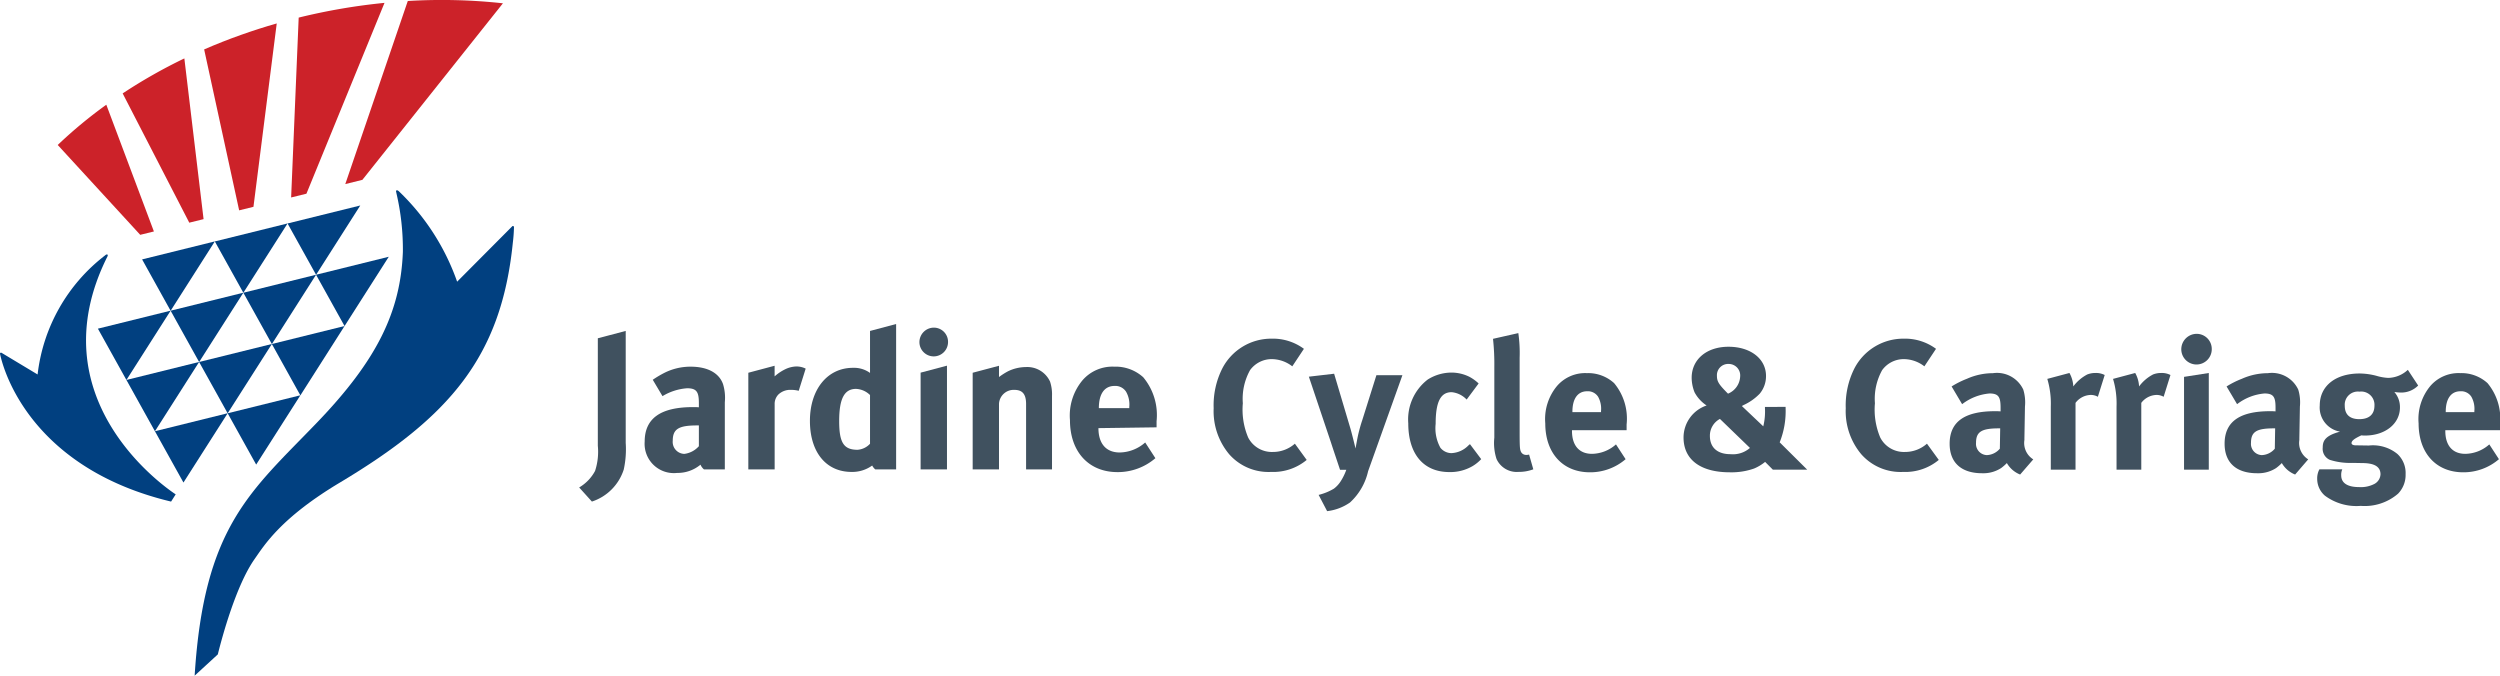 <svg xmlns="http://www.w3.org/2000/svg" xmlns:xlink="http://www.w3.org/1999/xlink" width="200" height="54.054" viewBox="0 0 200 54.054"><defs><clipPath id="a"><path d="M0,18.53H200V-35.524H0Z" transform="translate(0 35.524)" fill="none"/></clipPath></defs><g clip-path="url(#a)"><g transform="translate(97.093 27.093)"><path d="M2.156.759A2.707,2.707,0,0,0,.518.182a2.131,2.131,0,0,0-1.744.887A4.713,4.713,0,0,0-1.8,3.712a5.726,5.726,0,0,0,.429,2.747A2.131,2.131,0,0,0,.606,7.609a2.648,2.648,0,0,0,1.757-.663l.945,1.3a4.191,4.191,0,0,1-2.85.96A4.189,4.189,0,0,1-2.894,7.789a5.36,5.36,0,0,1-1.24-3.676A6.546,6.546,0,0,1-3.44.922,4.407,4.407,0,0,1,.486-1.455a4.183,4.183,0,0,1,2.6.813" transform="translate(4.134 1.455)" fill="#40515f"/></g><g transform="translate(104.708 29.898)"><path d="M.693,0,2.006,4.416c.132.458.4,1.564.4,1.564s.146-.841.236-1.21c.061-.253.178-.694.3-1.048L4.076.117h2.08L3.411,7.8a4.828,4.828,0,0,1-1.447,2.5,4.01,4.01,0,0,1-1.831.694l-.68-1.3a4.413,4.413,0,0,0,1.223-.5,2.268,2.268,0,0,0,.563-.622,4.529,4.529,0,0,0,.428-.884h-.5C.929,6.971.53,5.79.457,5.552L-1.329.236" transform="translate(1.329)" fill="#40515f"/></g><g transform="translate(112.665 29.795)"><path d="M1.6.744A1.9,1.9,0,0,0,.4.153C-.482.153-.88.92-.88,2.693A3.228,3.228,0,0,0-.5,4.6a1.137,1.137,0,0,0,.886.429,2.02,2.02,0,0,0,1.359-.619l.119-.1.9,1.2a3.149,3.149,0,0,1-.694.56,3.534,3.534,0,0,1-1.846.475c-2.083,0-3.294-1.449-3.294-3.9a4.027,4.027,0,0,1,1.551-3.5,3.587,3.587,0,0,1,1.875-.56,3.242,3.242,0,0,1,1.464.338,3.409,3.409,0,0,1,.738.533" transform="translate(3.067 1.426)" fill="#40515f"/></g><g transform="translate(119.442 26.648)"><path d="M.73.673V6.565c0,1.3.014,1.477.132,1.684a.454.454,0,0,0,.4.205.676.676,0,0,0,.224-.029l.338,1.181a3.264,3.264,0,0,1-1.179.207A1.779,1.779,0,0,1-1.118,8.781a4.108,4.108,0,0,1-.177-1.7V1.442A18.963,18.963,0,0,0-1.4-.833L.625-1.291A11.141,11.141,0,0,1,.73.673" transform="translate(1.399 1.291)" fill="#40515f"/></g><g transform="translate(123.622 29.854)"><path d="M.744,1.068v-.03C.744-.011,1.172-.6,1.925-.6A.97.97,0,0,1,2.8-.159,1.963,1.963,0,0,1,3.033.979v.088ZM4.229,3.651a2.959,2.959,0,0,1-1.919.755c-1.019,0-1.6-.665-1.6-1.831V2.513h4.37V2.057a4.438,4.438,0,0,0-1-3.308,3.088,3.088,0,0,0-2.184-.8A2.977,2.977,0,0,0-.482-1.029a4.135,4.135,0,0,0-.945,3c0,2.375,1.4,3.912,3.573,3.912A4.349,4.349,0,0,0,5,4.834" transform="translate(1.427 2.047)" fill="#40515f"/></g><g transform="translate(134.683 27.742)"><path d="M1.22,1.286c-.044-.044-.09-.088-.119-.119C.482.534.334.3.334-.132a.9.9,0,0,1,.946-.959A.919.919,0,0,1,2.193-.1,1.562,1.562,0,0,1,1.22,1.286M4.175,2.348v.1A4.977,4.977,0,0,1,4.041,3.9L2.327,2.275,2.46,2.2a4.212,4.212,0,0,0,1.3-.916,2.188,2.188,0,0,0,.5-1.418c0-1.372-1.242-2.333-3-2.333S-1.688-1.446-1.688.015a3.167,3.167,0,0,0,.234,1.167A2.879,2.879,0,0,0-.492,2.231,2.709,2.709,0,0,0-2.338,4.786c0,1.771,1.344,2.791,3.705,2.791a5.434,5.434,0,0,0,1.934-.3,3.533,3.533,0,0,0,.887-.533l.618.621H7.554l-2.2-2.185a6.725,6.725,0,0,0,.473-2.747v-.09Zm-3.6.96L2.975,5.627a2.058,2.058,0,0,1-1.549.5C.378,6.131-.229,5.6-.229,4.667a1.51,1.51,0,0,1,.8-1.359" transform="translate(2.338 2.465)" fill="#40515f"/></g><g transform="translate(147.66 27.093)"><path d="M2.156.759A2.707,2.707,0,0,0,.518.182a2.131,2.131,0,0,0-1.744.887A4.727,4.727,0,0,0-1.8,3.712a5.73,5.73,0,0,0,.428,2.747A2.131,2.131,0,0,0,.606,7.609a2.648,2.648,0,0,0,1.757-.663l.945,1.3a4.191,4.191,0,0,1-2.85.96A4.189,4.189,0,0,1-2.894,7.789a5.36,5.36,0,0,1-1.24-3.676A6.563,6.563,0,0,1-3.44.922,4.408,4.408,0,0,1,.487-1.455a4.181,4.181,0,0,1,2.6.813" transform="translate(4.134 1.455)" fill="#40515f"/></g><g transform="translate(155.971 29.854)"><path d="M1.386,1.513,1.359,3.14a1.442,1.442,0,0,1-1.035.514.9.9,0,0,1-.87-.989c0-.9.473-1.152,1.846-1.152ZM-2.5-1.839l.841,1.418A4.168,4.168,0,0,1,.533-1.277c.721,0,.884.281.884,1.123v.31C1.254.141,1.122.141.974.141c-2.407,0-3.632.826-3.632,2.6,0,1.5.916,2.363,2.6,2.363a2.621,2.621,0,0,0,1.52-.414,3.712,3.712,0,0,0,.458-.4,2.127,2.127,0,0,0,1.062.918l1.05-1.213a1.539,1.539,0,0,1-.708-1.549V2.312L3.368-.229a3.5,3.5,0,0,0-.134-1.357A2.32,2.32,0,0,0,.8-2.9a5.1,5.1,0,0,0-2.068.444A7.2,7.2,0,0,0-2.5-1.839" transform="translate(2.658 2.901)" fill="#40515f"/></g><g transform="translate(163.784 29.838)"><path d="M.607,0a2.452,2.452,0,0,1,.31,1.077A3.286,3.286,0,0,1,2.039.117,1.782,1.782,0,0,1,2.69,0a1.518,1.518,0,0,1,.738.163L2.88,1.905a1.122,1.122,0,0,0-.575-.148,1.576,1.576,0,0,0-1.211.635V7.736H-.884V2.687A6.882,6.882,0,0,0-1.164.473" transform="translate(1.164)" fill="#40515f"/></g><g transform="translate(169.043 29.838)"><path d="M.608,0a2.452,2.452,0,0,1,.31,1.077A3.286,3.286,0,0,1,2.04.117,1.78,1.78,0,0,1,2.689,0a1.52,1.52,0,0,1,.74.163L2.883,1.905a1.135,1.135,0,0,0-.577-.148,1.576,1.576,0,0,0-1.211.635V7.736H-.885V2.687A6.839,6.839,0,0,0-1.165.473" transform="translate(1.165)" fill="#40515f"/></g><g transform="translate(174.503 26.707)"><path d="M.754,1.074V8.81h-1.98V1.383ZM.992-.833A1.223,1.223,0,0,1-.235.394,1.22,1.22,0,0,1-1.446-.833,1.237,1.237,0,0,1-.2-2.059,1.209,1.209,0,0,1,.992-.833" transform="translate(1.446 2.059)" fill="#40515f"/></g><g transform="translate(177.968 29.854)"><path d="M1.386,1.513,1.359,3.14a1.442,1.442,0,0,1-1.035.514.9.9,0,0,1-.87-.989c0-.9.472-1.152,1.846-1.152ZM-2.5-1.839l.841,1.418A4.168,4.168,0,0,1,.531-1.277c.723,0,.886.281.886,1.123v.31C1.254.141,1.122.141.974.141c-2.407,0-3.632.826-3.632,2.6,0,1.5.914,2.363,2.6,2.363a2.621,2.621,0,0,0,1.52-.414,3.712,3.712,0,0,0,.458-.4,2.124,2.124,0,0,0,1.064.918L4.031,3.993a1.54,1.54,0,0,1-.709-1.549V2.312L3.366-.229a3.483,3.483,0,0,0-.132-1.357A2.322,2.322,0,0,0,.8-2.9a5.1,5.1,0,0,0-2.068.444A7.2,7.2,0,0,0-2.5-1.839" transform="translate(2.658 2.901)" fill="#40515f"/></g><g transform="translate(185.376 29.587)"><path d="M1.159.6a1.061,1.061,0,0,1,1.2,1.123c0,.694-.428,1.077-1.208,1.077-.7,0-1.167-.309-1.167-1.077A1.05,1.05,0,0,1,1.159.6M5.03-1.145A2.378,2.378,0,0,1,3.464-.5a3.989,3.989,0,0,1-.933-.163,5.433,5.433,0,0,0-1.356-.19c-1.934,0-3.191,1-3.191,2.553A1.959,1.959,0,0,0-.39,3.8c-1.24.324-1.389.782-1.389,1.271a.961.961,0,0,0,.577.989A5.4,5.4,0,0,0,.612,6.3l.843.015c.784.014,1.388.221,1.388.9a.917.917,0,0,1-.488.767,2.365,2.365,0,0,1-1.239.253C.2,8.233-.3,7.907-.3,7.3a1.069,1.069,0,0,1,.087-.487H-2.044a1.522,1.522,0,0,0-.177.768A1.768,1.768,0,0,0-1.6,8.925a4.224,4.224,0,0,0,2.865.813,4.077,4.077,0,0,0,2.982-.975A2.143,2.143,0,0,0,4.851,7.2a2.07,2.07,0,0,0-.65-1.61,3.089,3.089,0,0,0-2.289-.68L.85,4.894c-.207,0-.324-.075-.324-.177,0-.207.28-.383.782-.621a2.345,2.345,0,0,0,.3.015c1.61,0,2.791-.945,2.791-2.244A1.825,1.825,0,0,0,3.951.628a4.42,4.42,0,0,0,.517.044A1.892,1.892,0,0,0,5.856.11" transform="translate(2.221 1.145)" fill="#40515f"/></g><g transform="translate(193.488 29.854)"><path d="M.744,1.068v-.03C.744-.011,1.172-.6,1.927-.6a.966.966,0,0,1,.87.443A1.963,1.963,0,0,1,3.033.979v.088ZM4.229,3.651a2.953,2.953,0,0,1-1.919.755c-1.019,0-1.6-.665-1.6-1.831V2.513H5.086V2.057a4.451,4.451,0,0,0-1-3.308,3.1,3.1,0,0,0-2.187-.8A2.977,2.977,0,0,0-.482-1.029a4.141,4.141,0,0,0-.945,3c0,2.375,1.4,3.912,3.573,3.912A4.343,4.343,0,0,0,5,4.834" transform="translate(1.427 2.047)" fill="#40515f"/></g></g><g transform="translate(11.368 19.312)"><path d="M0,.495,5.818-.945,2.281,4.605" transform="translate(0 0.945)" fill="#014080"/></g><g transform="translate(17.187 17.875)"><path d="M0,.495,5.818-.945,2.281,4.6" transform="translate(0 0.945)" fill="#014080"/></g><g transform="translate(10.113 28.956)"><path d="M0,.495,5.817-.945,2.281,4.6" transform="translate(0 0.945)" fill="#014080"/></g><g transform="translate(15.93 27.518)"><path d="M0,.495,5.82-.945,2.282,4.6" transform="translate(0 0.945)" fill="#014080"/></g><g transform="translate(7.832 24.853)"><path d="M0,.495,5.818-.945,2.281,4.6" transform="translate(0 0.945)" fill="#014080"/></g><g transform="translate(13.65 23.416)"><path d="M0,.495,5.817-.945,2.281,4.6" transform="translate(0 0.945)" fill="#014080"/></g><g transform="translate(19.469 21.979)"><path d="M0,.495,5.815-.945,2.281,4.6" transform="translate(0 0.945)" fill="#014080"/></g><g transform="translate(12.394 33.058)"><path d="M0,.495,5.82-.945,2.282,4.6" transform="translate(0 0.945)" fill="#014080"/></g><g transform="translate(23.005 16.438)"><path d="M0,.495,5.817-.945,2.281,4.6" transform="translate(0 0.945)" fill="#014080"/></g><g transform="translate(25.284 20.54)"><path d="M0,.495,5.818-.945,2.281,4.6" transform="translate(0 0.945)" fill="#014080"/></g><g transform="translate(21.749 26.081)"><path d="M0,.495,5.817-.945,2.281,4.605" transform="translate(0 0.945)" fill="#014080"/></g><g transform="translate(18.213 31.622)"><path d="M0,.495,5.818-.945,2.281,4.6" transform="translate(0 0.945)" fill="#014080"/></g><g clip-path="url(#a)"><g transform="translate(15.572 15.218)"><path d="M8.71.989A.076.076,0,0,1,8.769.965a.091.091,0,0,1,.079.1,12.3,12.3,0,0,1-.093,1.251C7.832,11.43,3.705,16.236-5.067,21.484c-4.738,2.833-6.045,5-6.838,6.129-1.488,2.12-2.6,6.255-2.941,7.626l-1.852,1.7c.74-11.923,4.463-14.716,9.758-20.216,4.805-4.989,6.718-8.877,6.9-13.693a19.731,19.731,0,0,0-.519-4.7c0-.023-.014-.061-.018-.087-.014-.056-.017-.108.032-.128s.11.006.2.088A18.457,18.457,0,0,1,4.3,5.421" transform="translate(16.698 1.896)" fill="#014080"/></g><g transform="translate(23.291 0.229)"><path d="M.419,5.234l-1.223.3L-.2-8.855a48.866,48.866,0,0,1,6.866-1.179" transform="translate(0.804 10.034)" fill="#cc2229"/></g><g transform="translate(16.334 1.875)"><path d="M1.352,5.029.207,5.312l-2.8-12.874Q-1.164-8.186.347-8.722q1.422-.507,2.867-.919" transform="translate(2.591 9.641)" fill="#cc2229"/></g><g transform="translate(9.813 4.678)"><path d="M2.219,4.406l-1.143.283L-4.254-5.652a41.9,41.9,0,0,1,4.935-2.8" transform="translate(4.254 8.447)" fill="#cc2229"/></g><g transform="translate(4.62 8.378)"><path d="M2.637,3.476l-1.094.269-6.6-7.188A36.617,36.617,0,0,1-1.17-6.663" transform="translate(5.055 6.663)" fill="#cc2229"/></g><g transform="translate(85.597 29.333)"><path d="M2.375,1.664V1.177a4.722,4.722,0,0,0-1.068-3.52A3.292,3.292,0,0,0-1.018-3.19,3.162,3.162,0,0,0-3.547-2.105,4.4,4.4,0,0,0-4.554,1.084c0,2.529,1.494,4.162,3.8,4.162A4.614,4.614,0,0,0,2.28,4.132L1.464,2.875a3.141,3.141,0,0,1-2.04.8c-1.086,0-1.7-.706-1.7-1.948ZM.192.126H-2.243c0-1.147.455-1.774,1.257-1.774a1.018,1.018,0,0,1,.925.47A2.057,2.057,0,0,1,.192.031" transform="translate(4.554 3.19)" fill="#40515f"/></g><g transform="translate(73.554 26.211)"><path d="M.4,0A1.16,1.16,0,0,0-.765,1.152,1.145,1.145,0,0,0,.372,2.3a1.148,1.148,0,0,0,1.152-1.15A1.135,1.135,0,0,0,.4,0" transform="translate(0.765)" fill="#40515f"/></g></g><g transform="translate(73.649 29.253)"><path d="M0,.192V7.933H2.109v-8.3" transform="translate(0 0.367)" fill="#40515f"/></g><g clip-path="url(#a)"><g transform="translate(64.794 25.922)"><path d="M1.648.19V3.548A2.186,2.186,0,0,0,.282,3.14c-2.044,0-3.442,1.729-3.442,4.242,0,2.5,1.287,4.086,3.331,4.086a2.721,2.721,0,0,0,1.649-.511,1.03,1.03,0,0,0,.245.307H3.736l0-11.628Zm0,5.125v3.9a1.5,1.5,0,0,1-1.006.482C-.458,9.692-.82,9.128-.82,7.4c0-1.789.409-2.575,1.351-2.575a1.714,1.714,0,0,1,1.117.491" transform="translate(3.16 0.364)" fill="#40515f"/></g><g transform="translate(77.814 29.26)"><path d="M0,.192v7.73H2.106V2.678A1.177,1.177,0,0,1,3.319,1.561c.549,0,.954.218.954,1.129V7.922H6.347V2.047A3.255,3.255,0,0,0,6.19.9,2,2,0,0,0,4.257-.263,3.312,3.312,0,0,0,2.812.082a5.58,5.58,0,0,0-.706.452v-.9" transform="translate(0 0.368)" fill="#40515f"/></g><g transform="translate(59.866 29.26)"><path d="M0,.192v7.73H2.106V2.716a1.072,1.072,0,0,1,.316-.8,1.383,1.383,0,0,1,.971-.356,2.593,2.593,0,0,1,.639.075L4.588-.138A1.639,1.639,0,0,0,3.8-.31a2.235,2.235,0,0,0-.761.181,3.677,3.677,0,0,0-.936.612V-.368" transform="translate(0 0.368)" fill="#40515f"/></g><g transform="translate(51.573 29.334)"><path d="M2.2,2.817V-2.556A3.761,3.761,0,0,0,2.058-4C1.743-4.9.814-5.4-.537-5.4a4.631,4.631,0,0,0-2.069.479,8.257,8.257,0,0,0-.959.569l.779,1.31A4.387,4.387,0,0,1-.818-3.673c.77,0,.942.3.942,1.193v.33c-.172-.015-.313-.015-.47-.015-2.562,0-3.866.879-3.866,2.765a2.341,2.341,0,0,0,2.6,2.5A2.855,2.855,0,0,0,.253,2.439a1,1,0,0,0,.277.377ZM.124.962a1.865,1.865,0,0,1-1.163.615A.957.957,0,0,1-1.966.524C-1.966-.436-1.463-.7,0-.7H.124" transform="translate(4.213 5.4)" fill="#40515f"/></g><g transform="translate(46.333 26.474)"><path d="M.512.2V8.8a4.911,4.911,0,0,1-.221,2.013A3.373,3.373,0,0,1-.981,12.135L.038,13.264A3.969,3.969,0,0,0,2.586,10.7a7.607,7.607,0,0,0,.157-2.136V-.388" transform="translate(0.981 0.388)" fill="#40515f"/></g><g transform="translate(0 20.355)"><path d="M0,2.727a.119.119,0,0,1,0-.021A.074.074,0,0,1,.08,2.63a.106.106,0,0,1,.047.015l2.879,1.73A14.03,14.03,0,0,1,8.4-5.147a.328.328,0,0,1,.119-.076c.05-.014.1,0,.1.065a.288.288,0,0,1-.038.116C2.939,6.251,13.072,13.316,14.053,13.966l-.368.578C3.288,12.058.514,5.115,0,2.727" transform="translate(0.002 5.228)" fill="#014080"/></g><g transform="translate(27.626 0)"><path d="M.468,4.932-.9,5.271l5-14.646a45.122,45.122,0,0,1,7.611.184" transform="translate(0.897 9.455)" fill="#cc2229"/></g></g></svg>